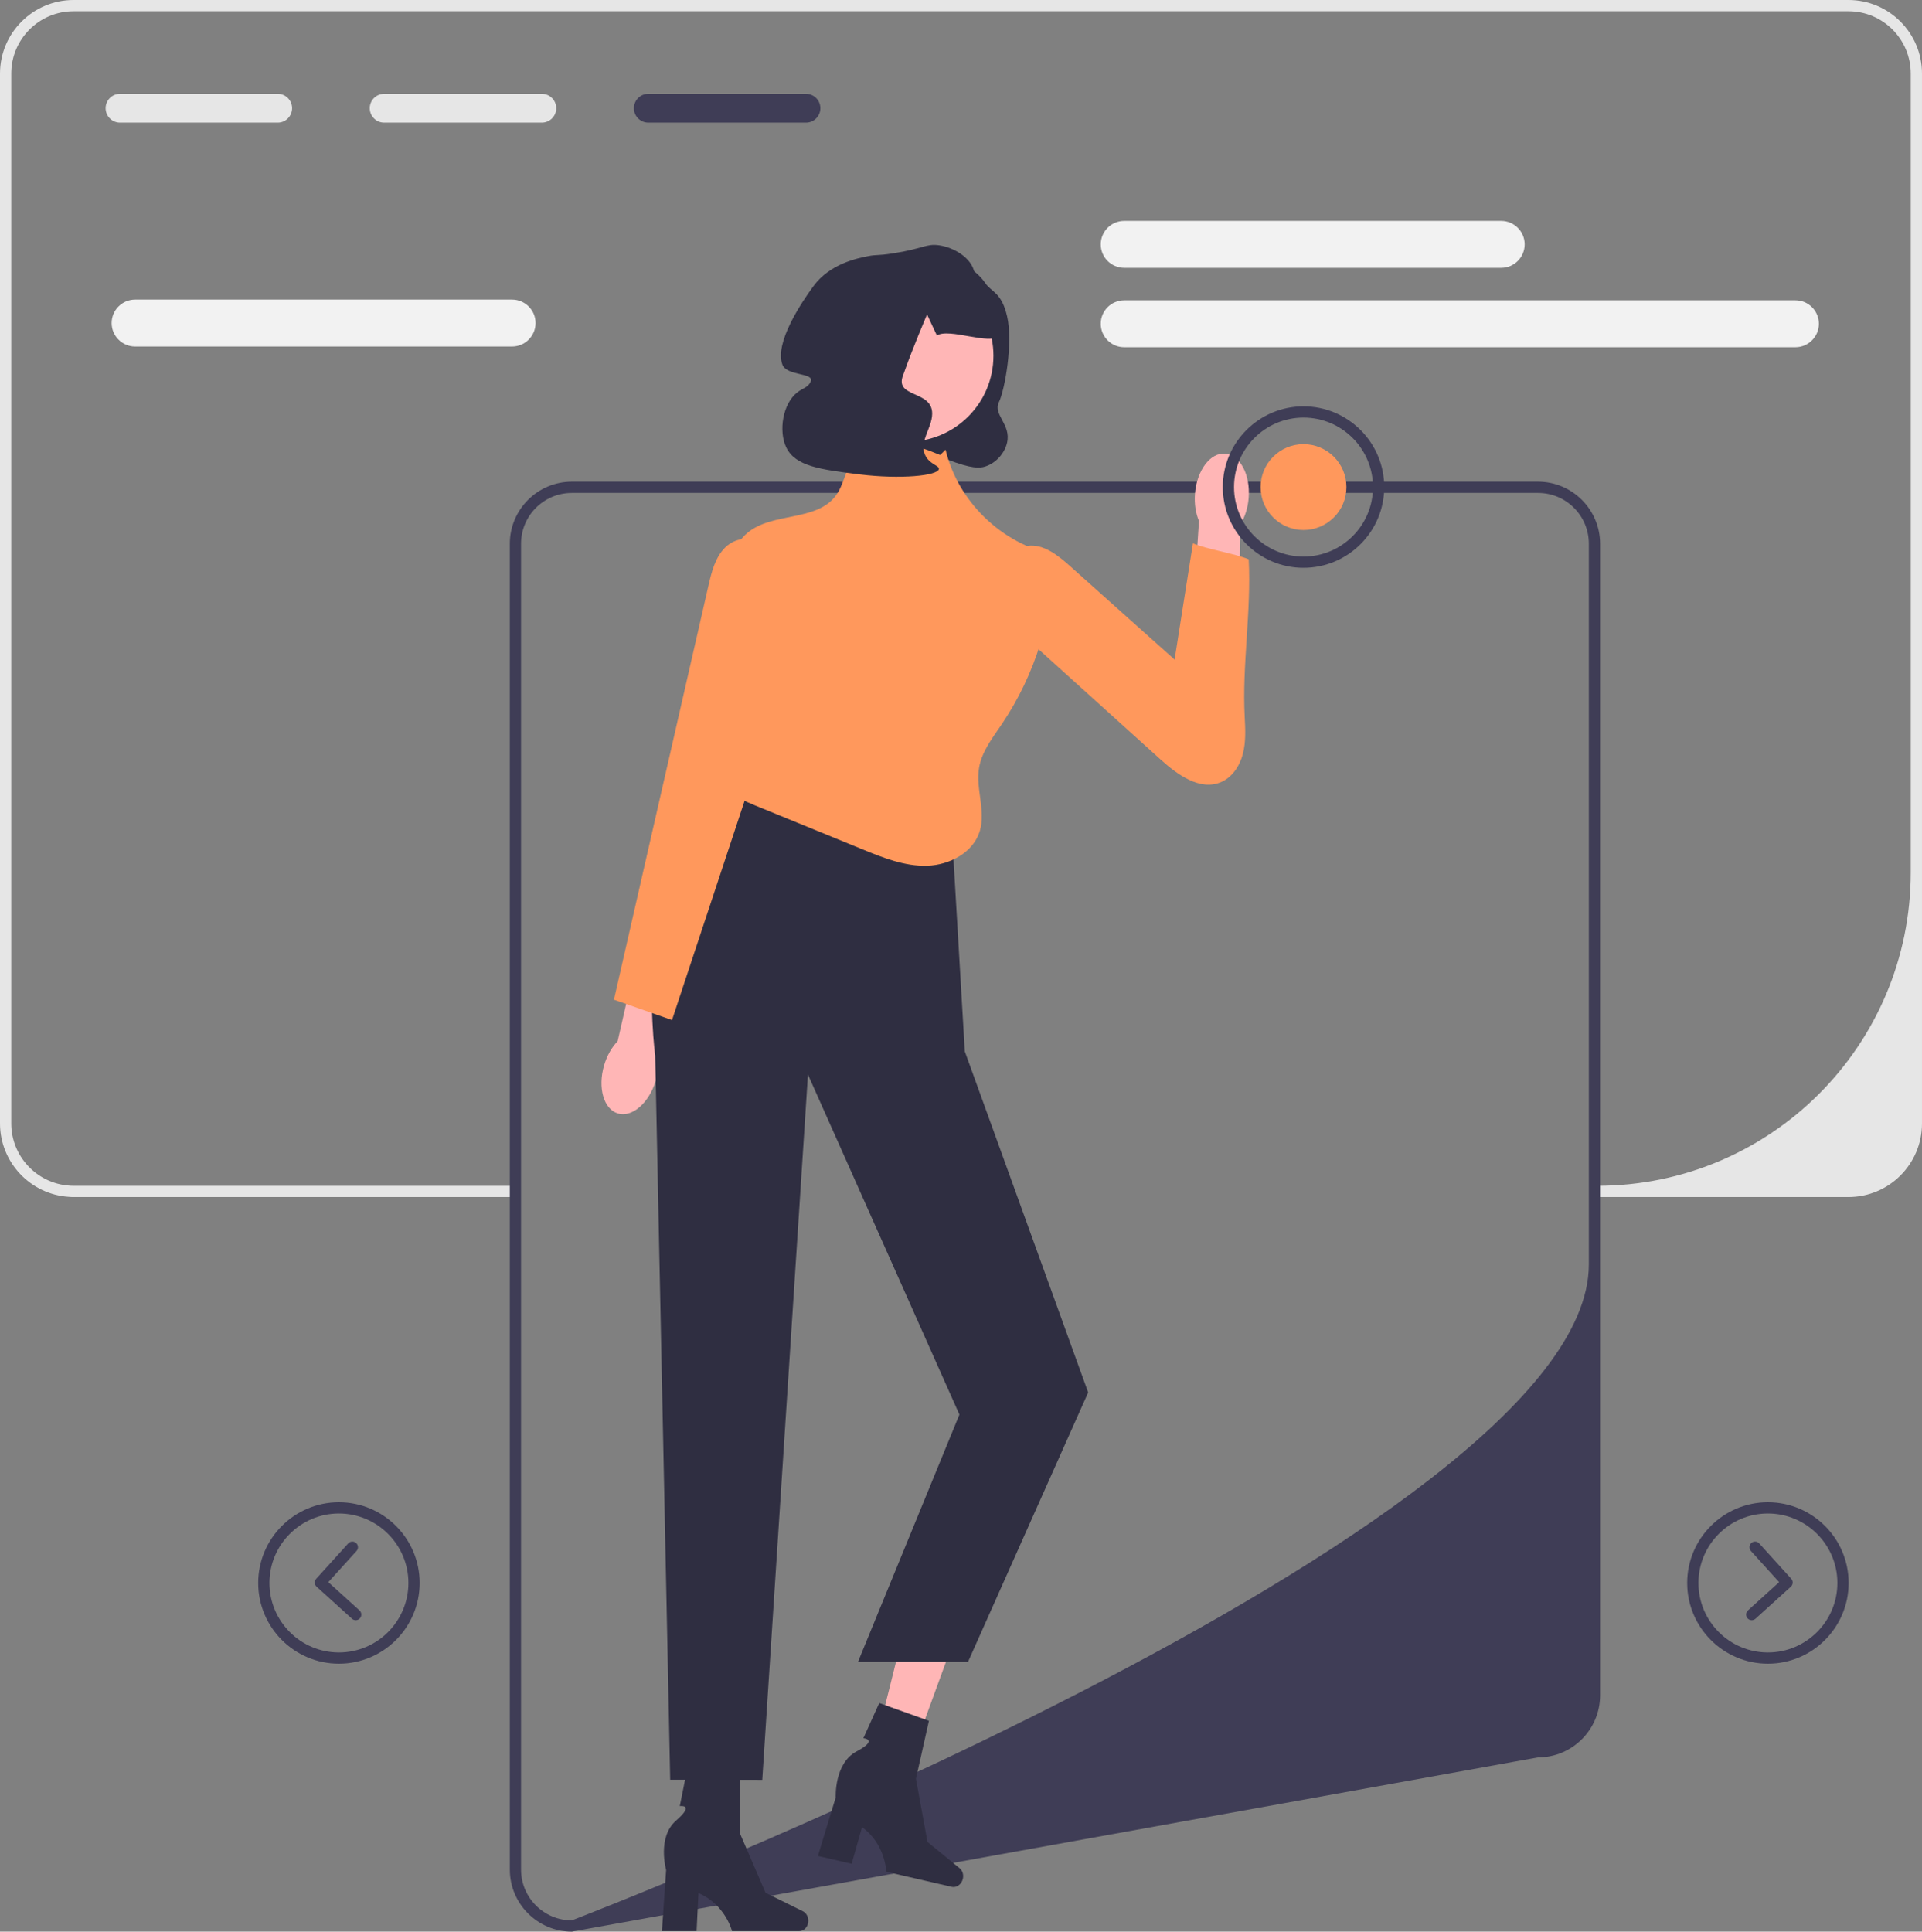 <svg xmlns="http://www.w3.org/2000/svg" xmlns:xlink="http://www.w3.org/1999/xlink" width="342" height="343.711" viewBox="0 0 342 343.711"><rect x="0" y="0" width="342" height="343.711" fill="#808080" stroke="none"/><path d="M328.91,0H13.1C5.865,0,0,5.865,0,13.1V199.9c0,6.92,5.41,12.62,12.22,13.06,.29,.03,.58,.04,.88,.04H91.717v-2H13.1c-.3,0-.59-.01-.88-.04-5.71-.45-10.22-5.24-10.22-11.06V13.09c-0-6.125,4.965-11.09,11.09-11.09H328.91c6.125,0,11.09,4.965,11.09,11.09V155.22c0,30.806-24.974,55.78-55.78,55.78h-0v2h44.69c7.229,0,13.09-5.861,13.09-13.09V13.09c0-7.229-5.861-13.09-13.09-13.09Z" fill="#e6e6e6"></path><g><path d="M267.125,47.659h-67.085c-2.301,0-4.174-1.872-4.174-4.174s1.873-4.174,4.174-4.174h67.085c2.301,0,4.174,1.872,4.174,4.174s-1.873,4.174-4.174,4.174Z" fill="#f2f2f2"></path><path d="M91.125,61.659H24.04c-2.301,0-4.174-1.872-4.174-4.174s1.872-4.174,4.174-4.174H91.125c2.301,0,4.174,1.872,4.174,4.174s-1.872,4.174-4.174,4.174Z" fill="#f2f2f2"></path><path d="M319.478,61.786h-119.438c-2.301,0-4.174-1.872-4.174-4.174s1.873-4.174,4.174-4.174h119.438c2.301,0,4.174,1.872,4.174,4.174s-1.873,4.174-4.174,4.174Z" fill="#f2f2f2"></path></g><path d="M90.717,332.671V96.751c0-6.087,4.952-11.04,11.04-11.04h171.92c6.087,0,11.04,4.953,11.04,11.04v204.92c0,6.087-4.953,11.04-11.04,11.04l-171.92,31c-6.088,0-11.04-4.953-11.04-11.04ZM282.717,96.751c0-4.993-4.047-9.04-9.04-9.04H101.757c-4.993,0-9.04,4.047-9.04,9.04v235.92c0,4.993,4.047,9.04,9.04,9.04,0,0,180.96-69.375,180.96-116.713V96.751Z" fill="#3f3d56"></path><g><path d="M314.581,296.035c-7.92,0-14.363-6.443-14.363-14.364,0-7.92,6.443-14.363,14.363-14.363,7.92,0,14.364,6.443,14.364,14.363,0,7.92-6.443,14.364-14.364,14.364Zm0-26.727c-6.817,0-12.363,5.546-12.363,12.363,0,6.817,5.546,12.364,12.363,12.364,6.817,0,12.364-5.546,12.364-12.364,0-6.817-5.546-12.363-12.364-12.363Z" fill="#3f3d56"></path><path d="M311.702,288.292c-.272,0-.544-.111-.741-.329-.371-.41-.34-1.042,.07-1.413l5.549-5.024-5.023-5.549c-.371-.409-.339-1.042,.07-1.412s1.042-.339,1.412,.07l5.694,6.29c.371,.409,.34,1.042-.07,1.412l-6.29,5.695c-.191,.173-.432,.259-.671,.259Z" fill="#3f3d56"></path></g><g><path d="M60.309,296.035c-7.92,0-14.364-6.443-14.364-14.364,0-7.92,6.443-14.363,14.364-14.363,7.92,0,14.363,6.443,14.363,14.363,0,7.92-6.443,14.364-14.363,14.364Zm0-26.727c-6.817,0-12.364,5.546-12.364,12.363,0,6.817,5.546,12.364,12.364,12.364,6.817,0,12.363-5.546,12.363-12.364,0-6.817-5.546-12.363-12.363-12.363Z" fill="#3f3d56"></path><path d="M63.298,288.292c-.239,0-.479-.085-.671-.259l-6.29-5.695c-.41-.371-.441-1.003-.07-1.412l5.694-6.29c.37-.41,1.003-.441,1.412-.07s.441,1.003,.07,1.412l-5.023,5.549,5.549,5.024c.41,.371,.441,1.003,.07,1.413-.197,.218-.469,.329-.741,.329Z" fill="#3f3d56"></path></g><g><path d="M168.52,46.555c3.009-.178,5.599,2.071,6.796,3.815,1.147,1.673,2.879,1.601,3.883,5.894,1.078,4.61-.352,12.994-1.456,15.302-1.082,2.261,2.204,3.904,1.456,7.207-.406,1.793-1.892,3.595-3.883,4.239-.958,.31-2.36,.457-6.796-1.272-5.612-2.188-8.418-3.282-9.708-5.511-1.285-2.22-.013-3.361,.971-9.326,1.457-8.832-.519-11.247,2.427-15.685,.91-1.371,2.964-4.465,6.31-4.663Z" fill="#2f2e41"></path><path d="M107.496,189.547c.516-1.746,1.384-3.23,2.409-4.284l3.867-16.94,8.007,2.076-4.785,16.961c.287,1.442,.208,3.16-.308,4.906-1.179,3.988-4.193,6.612-6.73,5.862-2.538-.75-3.639-4.592-2.46-8.58h0l0-0Z" fill="#ffb6b6"></path><path d="M222.185,88.598c-.143,1.815-.684,3.447-1.469,4.691l-.272,17.374-8.263-.371,1.165-17.584c-.58-1.352-.858-3.048-.715-4.863,.327-4.146,2.731-7.338,5.369-7.13s4.512,3.738,4.185,7.883h0Z" fill="#ffb6b6"></path><g><polygon points="123.16 329.209 129.185 329.351 132.543 302.285 123.652 302.074 123.16 329.209" fill="#ffb6b6"></polygon><path d="M143.83,341.778h0c0,1.018-.722,1.843-1.613,1.843h-11.958s-1.177-4.73-5.975-6.766l-.331,6.766h-6.169l.747-10.88s-1.65-5.821,1.777-8.796c3.427-2.975,.651-2.561,.651-2.561l1.348-6.734,9.322,1.096,.069,10.57,4.524,10.492,6.635,3.278c.591,.292,.973,.956,.973,1.691l0,0h0Z" fill="#2f2e41"></path></g><g><polygon points="154.014 317.418 159.852 318.91 169.207 293.29 160.59 291.088 154.014 317.418" fill="#ffb6b6"></polygon><path d="M171.331,334.31h0c-.229,.992-1.118,1.633-1.986,1.433l-11.653-2.687s-.084-4.874-4.302-7.936l-1.843,6.519-6.011-1.386,3.173-10.434s-.3-6.043,3.708-8.172c4.008-2.129,1.21-2.349,1.21-2.349l2.827-6.259,8.837,3.163-2.308,10.315,2.051,11.24,5.729,4.685c.51,.417,.733,1.151,.568,1.867l0,0-0,0Z" fill="#2f2e41"></path></g><path d="M169.248,145.821l2.427,41.259,21.953,60.692-21.38,47.939h-19.578l18.047-44-26.952-60.505-8.129,125.501-16.383-.025-2.67-128.874s-5.097-37.133,14.319-52.18l38.347,10.193h0Z" fill="#2f2e41"></path><path d="M167.299,80.962c-2.592-1.042-5.244-2.097-8.034-2.243s-5.794,.778-7.449,3.029c-1.41,1.917-1.665,4.498-3.074,6.416-3.454,4.701-11.359,2.907-15.797,6.693-4.07,3.472-3.437,9.888-1.912,15.015s3.562,10.776,1.249,15.6c-1.806,3.768-6.144,6.726-5.634,10.874,.441,3.587,4.281,5.569,7.626,6.937l19.132,7.825c3.707,1.516,7.549,3.058,11.552,2.944s8.236-2.346,9.39-6.181c1.088-3.615-.758-7.529-.133-11.252,.483-2.88,2.37-5.287,4.008-7.704,6.004-8.859,9.296-19.53,9.327-30.232-9.269-1.865-17.127-9.469-19.297-18.671" fill="#ff985c"></path><path d="M180.541,111.687l25.944,23.431c3.006,2.715,6.992,5.626,10.733,4.071,2.037-.847,3.378-2.894,3.934-5.03s.444-4.38,.328-6.583c-.486-9.226,1.197-18.826,.712-28.052-2.585-1.072-7.34-1.77-9.926-2.842l-3.257,20.682-18.621-16.645c-2.156-1.927-4.722-3.988-7.585-3.577-2.997,.43-4.998,3.584-5.148,6.608s1.099,5.925,2.371,8.672" fill="#ff985c"></path><path d="M135.758,97.17c-1.553-1.999-4.915-1.551-6.711,.234s-2.435,4.393-2.998,6.862l-16.806,73.616,10.335,3.626,13.288-40.137c2.422-7.316,4.856-14.682,5.915-22.316s.676-15.633-2.378-22.709" fill="#ff985c"></path><circle cx="161.482" cy="63.303" r="15.29" fill="#ffb6b6"></circle><path d="M173.374,48.498c-.44-2.571-3.604-4.475-6.31-4.854-2.283-.319-2.858,.64-8.252,1.456-2.883,.436-2.754,.167-4.369,.485-1.861,.367-6.772,1.334-9.708,5.339-2.205,3.009-6.926,10.1-5.521,13.95,.759,2.08,5.774,1.404,5.036,3.039-.477,1.056-1.42,1.144-2.427,1.942-2.536,2.01-3.307,6.81-1.942,9.708,1.615,3.429,6.123,3.988,13.106,4.854,7.194,.892,13.931,.25,14.077-.971,.074-.623-1.639-.803-2.427-2.427-.923-1.903,.377-3.825,.971-5.825,1.854-6.24-6.75-3.87-4.891-8.484,.065-.162,.14-.366,.223-.605,1.376-3.953,4.02-10.152,4.02-10.152,0,0,1.744,3.765,1.757,3.757,2.085-1.434,9.679,1.829,11,0,2.125-2.941-4.243-10.633-4.343-11.213l0-0Z" fill="#2f2e41"></path></g><path d="M231.945,101.035c-7.92,0-14.364-6.443-14.364-14.364,0-7.92,6.443-14.363,14.364-14.363s14.364,6.443,14.364,14.363c0,7.92-6.443,14.364-14.364,14.364Zm0-26.727c-6.817,0-12.364,5.546-12.364,12.363,0,6.817,5.546,12.364,12.364,12.364s12.364-5.546,12.364-12.364c0-6.817-5.546-12.363-12.364-12.363Z" fill="#3f3d56"></path><circle cx="231.945" cy="86.672" r="7.636" fill="#ff985c"></circle><g><path d="M49.416,16.689H21.356c-1.41,0-2.56,1.15-2.56,2.56,0,1.42,1.15,2.57,2.56,2.57h28.06c1.41,0,2.56-1.15,2.56-2.57,0-1.41-1.15-2.56-2.56-2.56Z" fill="#e6e6e6"></path><path d="M96.416,16.689h-28.06c-1.41,0-2.56,1.15-2.56,2.56,0,1.42,1.15,2.57,2.56,2.57h28.06c1.41,0,2.56-1.15,2.56-2.57,0-1.41-1.15-2.56-2.56-2.56Z" fill="#e6e6e6"></path><path d="M143.416,16.689h-28.06c-1.41,0-2.56,1.15-2.56,2.56,0,1.42,1.15,2.57,2.56,2.57h28.06c1.41,0,2.56-1.15,2.56-2.57,0-1.41-1.15-2.56-2.56-2.56Z" fill="#3f3d56"></path></g></svg>